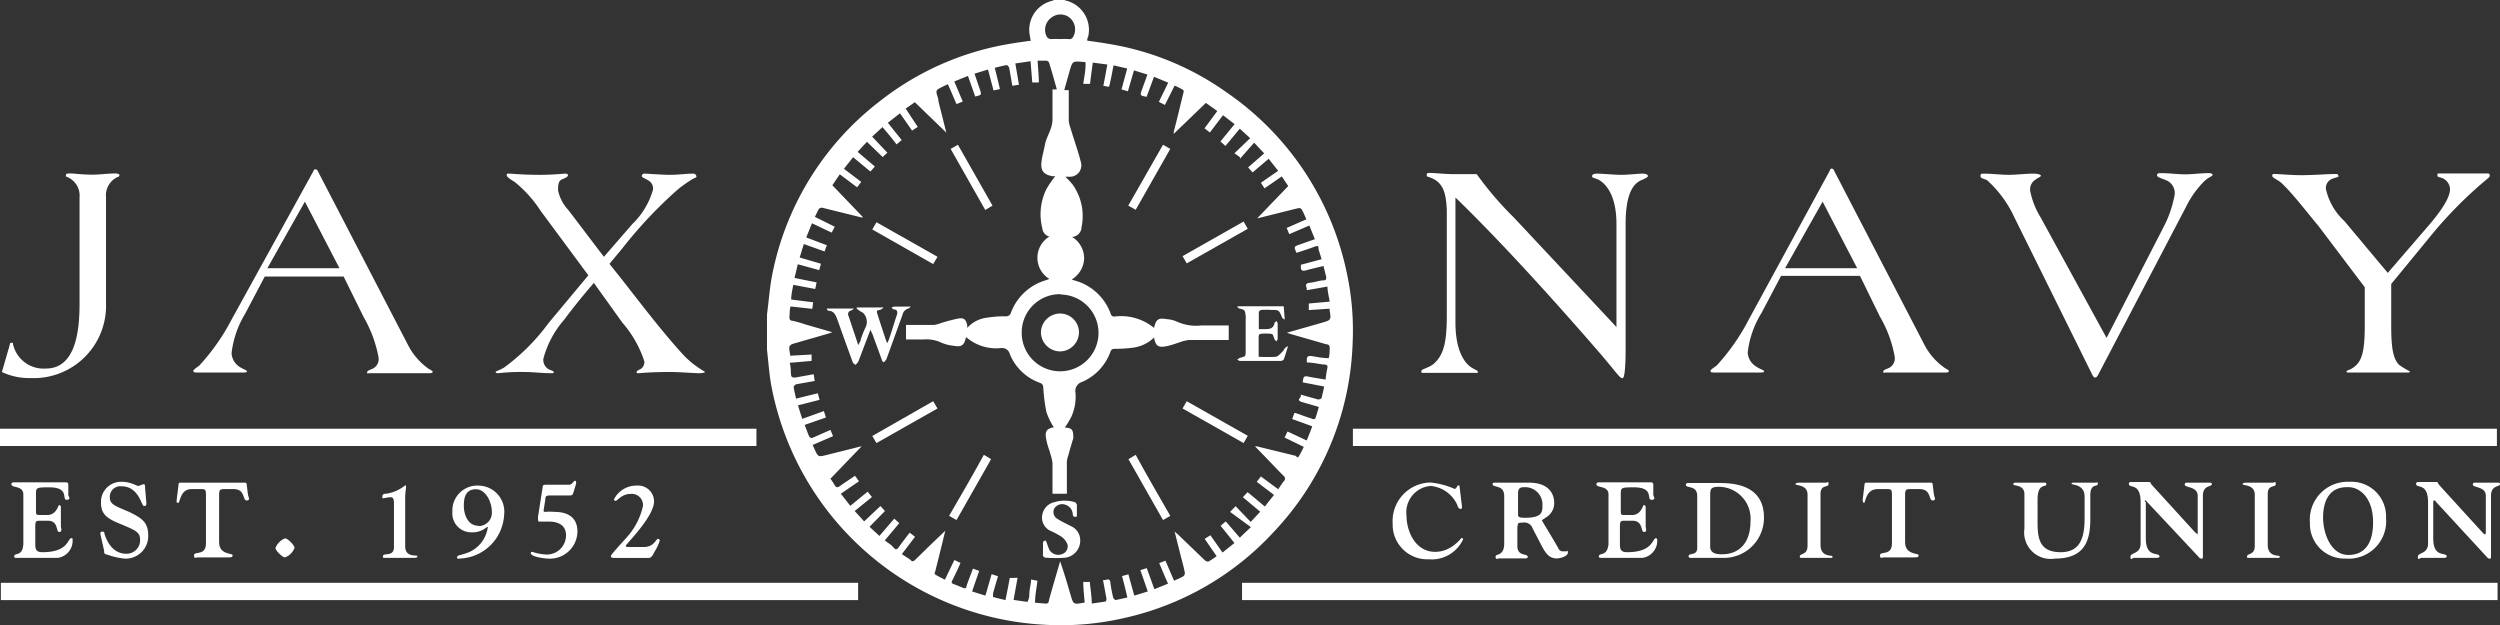 <svg id="Layer_1" data-name="Layer 1" xmlns="http://www.w3.org/2000/svg" viewBox="0 0 144.56 36.16"><rect x="0" y="0" width="144.56" height="36.16" fill="#333333" stroke="none"/><defs><style>.cls-1{fill:#fff;}</style></defs><title>JaxNavyLogo_W</title><path class="cls-1" d="M149.74,77.13V71a1.17,1.17,0,0,1,.66-1.18c.07,0,.12-.07.12-.12s-.14-.09-.21-.09c-.5,0-.93.07-1.34.07-.66,0-1.05-.07-1.26-.07s-.29,0-.29.11.06.07.13.12a1.16,1.16,0,0,1,.66,1.16V77.1c0,1.3-.11,3.79-1.94,3.79a1.81,1.81,0,0,1-1.91-1.42c0-.06,0-.07-.09-.07s-.09.08-.11.17l-.44,1.52a3.62,3.62,0,0,0,1.66.35A4.18,4.18,0,0,0,149.74,77.13Z" transform="translate(-143.61 -59.58)"/><path class="cls-1" d="M155.08,81.12l1.3,0c.41,0,.82,0,1.25,0,.16,0,.26,0,.26-.07s-.28-.14-.49-.3A1,1,0,0,1,157,80a5.64,5.64,0,0,1,.78-2.27l1.14-2.16h4.56l1.16,2.35a7.28,7.28,0,0,1,.86,2.33.62.62,0,0,1-.32.64c-.18.09-.34.11-.34.22s.05.05.14.05l1.8,0,1.67,0c.16,0,.18-.05.18-.09s-.11-.09-.27-.19a3.83,3.83,0,0,1-1.12-1.28l-5.25-10.12a.15.15,0,0,0-.13-.11h0c-.06,0-.09,0-.13.11L157,78.06a12.3,12.3,0,0,1-1.84,2.63c-.1.11-.37.24-.37.34S154.92,81.12,155.08,81.12Zm6.16-9.88,2,3.85h-4.17Z" transform="translate(-143.61 -59.58)"/><path class="cls-1" d="M172.41,81.16a12,12,0,0,1,1.53-.07c.5,0,1,.07,1.53.07.11,0,.16,0,.16-.06s-.14-.1-.3-.17a.62.62,0,0,1-.3-.61,5.63,5.63,0,0,1,1.21-2.26c.64-.87,1.37-1.73,1.71-2.12l1.65,2.3a6.41,6.41,0,0,1,1.27,2.24.49.49,0,0,1-.2.43c-.18.09-.25.12-.25.19s.06.06.13.06.59-.07,1.83-.07c.54,0,1.35.07,1.64.07s.36-.06.36-.07-.15-.09-.34-.22a5.07,5.07,0,0,1-.89-.74c-1.54-1.68-2.87-3.53-4.3-5.29l.77-.93a25.52,25.52,0,0,1,3.19-3.38,7.11,7.11,0,0,1,.84-.59c.12-.07.23-.09.23-.14a.18.18,0,0,0-.2-.18c-.39,0-.84.07-1.33.07s-1.3-.07-1.46-.07a.15.15,0,0,0-.17.14c0,.09.22.14.42.28a.52.52,0,0,1,.23.5,4.41,4.41,0,0,1-1.2,2l-1.64,1.89-2.06-2.71a2.41,2.41,0,0,1-.59-1.12c0-.29,0-.57.25-.66s.32-.16.32-.23-.07-.09-.16-.09-.69.07-1.49.07c-1,0-1.57-.07-1.73-.07s-.16,0-.16.09.16.21.46.39a7.12,7.12,0,0,1,1.5,1.67l2.76,3.73-2.3,2.76a11.88,11.88,0,0,1-2.58,2.58c-.29.16-.48.21-.48.25S172.32,81.16,172.41,81.16Z" transform="translate(-143.61 -59.58)"/><path class="cls-1" d="M225.92,81.14c.22,0,1.2,0,1.57,0,.64,0,1.21,0,1.42,0s.15,0,.15-.07-.13-.09-.38-.25-.91-.77-.91-2.58V71c2.78,2.69,6,6.29,8.16,8.78,1.1,1.26,1.32,1.67,1.5,1.67h0c.13,0,.18-.75.18-1.69V72.54c0-1.92.52-2.41,1-2.58.2-.09.29-.15.29-.2s-.06-.14-.31-.14-.85.07-1.23.07-1.12-.07-1.38-.07-.31.07-.31.16.18.09.41.21c.48.29,1,1,1,2.55v5.95l-5.93-6.33A19.26,19.26,0,0,1,229,69.65c-.38,0-.89,0-1.34,0s-1.14-.07-1.32-.07-.23,0-.23.12.07.09.16.13c.82.28.95.94,1,1.88v6.11c0,1.59-.19,2.3-.76,2.8-.27.23-.71.3-.71.41S225.8,81.14,225.92,81.14Z" transform="translate(-143.61 -59.58)"/><path class="cls-1" d="M242.8,81.12l1.3,0c.41,0,.82,0,1.25,0,.16,0,.27,0,.27-.07s-.29-.14-.5-.3a1,1,0,0,1-.45-.79,5.52,5.52,0,0,1,.79-2.27l1.14-2.16h4.56l1.15,2.35a7,7,0,0,1,.86,2.33.62.62,0,0,1-.32.64c-.18.09-.34.11-.34.22s.05.05.14.05l1.8,0,1.67,0c.17,0,.18-.05.18-.09s-.1-.09-.26-.19a3.75,3.75,0,0,1-1.13-1.28l-5.25-10.12a.15.15,0,0,0-.12-.11h0c-.05,0-.09,0-.12.11l-4.69,8.62a12.24,12.24,0,0,1-1.83,2.63c-.11.11-.38.24-.38.34S242.64,81.12,242.8,81.12ZM249,71.24l2,3.85h-4.17Z" transform="translate(-143.61 -59.58)"/><path class="cls-1" d="M258.51,70a6.58,6.58,0,0,1,1.57,2.13l4.49,9.07c.05.11.11.21.19.21h0c.09,0,.14-.1.2-.21l5.05-9.65a5.49,5.49,0,0,1,1.09-1.52c.29-.25.45-.26.45-.33s-.09-.11-.2-.11c-.46,0-.94.07-1.39.07s-.94-.07-1.41-.07c-.1,0-.21,0-.21.12s.21.16.52.29a.8.8,0,0,1,.5.82,6.44,6.44,0,0,1-.65,1.9l-3.29,6.4-3.83-7A4.56,4.56,0,0,1,261,70.6a.67.67,0,0,1,.32-.64c.14-.11.3-.15.3-.22s-.2-.12-.41-.12c-.48,0-1,.07-1.44.07s-1-.07-1.48-.07c-.09,0-.16,0-.16.14S258.28,69.89,258.51,70Z" transform="translate(-143.61 -59.58)"/><path class="cls-1" d="M275.52,70.15c.61.55,1.62,1.87,2.14,2.48l2.69,3.56v2.26c0,1.37-.16,1.91-.48,2.23s-.57.3-.57.37,0,.07.16.07.76,0,1.71,0,1.37,0,1.58,0,.2,0,.2-.07a4.43,4.43,0,0,1-.61-.37c-.32-.32-.46-.86-.46-2.23V76l2.3-2.8a24.19,24.19,0,0,1,3.27-3.29c.09-.07.13-.12.13-.18a.12.12,0,0,0-.09-.12h-.27c-.39,0-.8,0-1.25,0s-.71,0-1.33,0h0c-.07,0-.09,0-.09.11s.11.1.16.12a.72.72,0,0,1,.57.68c0,.74-1.15,2-1.6,2.52l-2,2.32-2.51-3a3.52,3.52,0,0,1-1.07-1.88.58.58,0,0,1,.46-.59c.13-.06.27-.06.27-.11a.13.13,0,0,0-.14-.14c-.43,0-1.34.07-2,.07s-1.3-.07-1.57-.07c-.07,0-.12,0-.12.11S275.36,70,275.52,70.15Z" transform="translate(-143.61 -59.58)"/><path class="cls-1" d="M144.43,91.77s0,.07.12.07c.34,0,.6,0,.79,0s.67,0,1.6,0a1,1,0,0,0,.87-1c0-.12,0-.14-.07-.14-.23,0-.15.81-1.67.81-.44,0-.42-.23-.42-.61v-.78c0-.36,0-.43.26-.43h.46c.64,0,.46.65.66.65s.11-.22.1-.3l0-1.1c0-.16-.07-.15-.11-.15s-.15.57-.67.57h-.39c-.27,0-.27,0-.27-.31v-.86c0-.42,0-.43.77-.43,1.19,0,.71.72,1,.72s.11-.2.1-.28l0-.61a.12.12,0,0,0-.13-.12c-.54,0-1,0-1.4,0-.94,0-1.38,0-1.63,0-.09,0-.13.05-.13.11,0,.24.69.05.69.6v2.87C144.9,91.82,144.43,91.49,144.43,91.77Z" transform="translate(-143.61 -59.58)"/><path class="cls-1" d="M150.91,91.6c-.69,0-1.07-.56-1.26-1.15,0-.08,0-.13-.14-.13s-.09.17-.07.26l.19.84c0,.15,0,.2.18.23a4.12,4.12,0,0,0,1,.23,1.3,1.3,0,0,0,1.37-1.35c0-.78-.41-1-1.06-1.33-.83-.36-1.16-.44-1.16-.86a.61.61,0,0,1,.68-.64c1,0,1.15,1.14,1.29,1.14s.15-.07.14-.21l-.07-.82c0-.14,0-.23-.08-.23s-.24.1-.32.1-.44-.24-.94-.24a1.16,1.16,0,0,0-1.21,1.22c0,.64.36.88.89,1.12,1,.43,1.37.51,1.37,1A.78.78,0,0,1,150.91,91.6Z" transform="translate(-143.61 -59.58)"/><path class="cls-1" d="M156.59,87.86h.52c.71,0,.51.66.76.66s.09-.24.08-.32l-.07-.56c0-.06,0-.15-.1-.15-.57,0-1,0-1.88,0s-1.3,0-1.88,0c-.09,0-.09.09-.09.15l-.1.81c0,.08-.05.21.08.21s.09-.8.78-.8h.52c.25,0,.31,0,.31.33V91c0,.74-.69.44-.69.68s.1.13.21.13.45,0,.86,0,.62,0,.86,0,.3,0,.3-.13-.78,0-.78-.75V88.19C156.28,87.89,156.34,87.86,156.59,87.86Z" transform="translate(-143.61 -59.58)"/><path class="cls-1" d="M159.54,91.26c0,.16.4.55.55.55a.93.93,0,0,0,.55-.55c0-.15-.39-.55-.55-.55A1,1,0,0,0,159.54,91.26Z" transform="translate(-143.61 -59.58)"/><path class="cls-1" d="M165.75,91.75s0,.09.05.09l.88,0,.76,0c.19,0,.31,0,.31-.1s-.71.12-.71-.58V88.33c0-.23.05-.5.05-.61s-.05-.06-.07-.06a2.27,2.27,0,0,1-1.08.47c-.07,0-.22,0-.22.15s0,.11.08.11a3,3,0,0,1,.38-.06c.09,0,.21,0,.21.35v2.54C166.39,91.81,165.75,91.51,165.75,91.75Z" transform="translate(-143.61 -59.58)"/><path class="cls-1" d="M170.75,91.5c-.45.19-.71.17-.71.3s.09.08.13.08a2.67,2.67,0,0,0,2.59-2.52,1.51,1.51,0,0,0-1.46-1.7,1.44,1.44,0,0,0-1.53,1.51,1.09,1.09,0,0,0,1.1,1.19,1.24,1.24,0,0,0,.67-.15c.13-.07.2-.15.26-.15s0,.07,0,.1A1.84,1.84,0,0,1,170.75,91.5Zm.52-1.52c-.61,0-.84-.65-.84-1.16s.13-.95.7-.95.92.75.92,1.29A.77.77,0,0,1,171.27,90Z" transform="translate(-143.61 -59.58)"/><path class="cls-1" d="M175.12,91.64a3,3,0,0,1-.73-.15s-.09,0-.09.07c0,.22.82.32,1,.32A1.59,1.59,0,0,0,177,90.32c0-.83-.57-1.14-1.32-1.14a3.23,3.23,0,0,0-.57,0c-.08,0-.07-.09-.05-.2l.08-.49c0-.27.09-.26.36-.26h.93c.27,0,.28,0,.34-.18l.15-.49a.54.54,0,0,0,0-.12s0-.06-.07-.06-.14.23-.35.23h-1.35s-.14,0-.15.07l-.28,1.78c0,.2,0,.28.06.28s.29,0,.56,0c.53,0,1,.19,1,.8A1.11,1.11,0,0,1,175.12,91.64Z" transform="translate(-143.61 -59.58)"/><path class="cls-1" d="M178.93,91.78s.07.06.15.06.39,0,.77,0c.65,0,1.13,0,1.29,0s.27-.27.33-.38a2.42,2.42,0,0,0,.29-.63.1.1,0,0,0-.09-.09c-.15,0-.22.47-.83.47H180c-.16,0-.2,0-.2-.08s1.63-1.67,1.63-2.56a.92.92,0,0,0-1-.91,1.44,1.44,0,0,0-1.32.8s0,.08.1.08.35-.4.86-.4a.65.65,0,0,1,.72.69,3.93,3.93,0,0,1-.94,1.82C179,91.6,178.93,91.67,178.93,91.78Z" transform="translate(-143.61 -59.58)"/><path class="cls-1" d="M226.33,87.68a1.87,1.87,0,0,1,1.56,1.13c0,.07.08.2.18.2s.08-.14.07-.2L228,87.65s0,0-.07,0-.09.2-.21.2a4.53,4.53,0,0,0-1.4-.37,2.23,2.23,0,0,0-2.18,2.38,2,2,0,0,0,2.08,2.06,2,2,0,0,0,2-1.17s-.06-.07-.09-.07-.58.81-1.53.81c-1.17,0-1.66-1.22-1.66-2.09A1.53,1.53,0,0,1,226.33,87.68Z" transform="translate(-143.61 -59.58)"/><path class="cls-1" d="M231.67,89.8a.5.5,0,0,1,.56.33l.52,1c.19.35.39.74.87.74.25,0,.65-.14.65-.33s0-.08-.09-.08l-.18,0a.26.26,0,0,1-.23-.09c-.44-.78-1-1.67-1-1.7s.18-.12.36-.26a.94.94,0,0,0,.35-.77c0-.28-.12-1.15-1.46-1.15-.42,0-.83,0-1.24,0s-.44,0-.72,0c-.08,0-.14,0-.14.09,0,.22.67,0,.67.69V91c0,.77-.5.57-.5.77s.13.1.2.1c.31,0,.61,0,.95,0s.42,0,.52,0,.19,0,.19-.09c0-.22-.6,0-.6-.63V90.06C231.39,89.84,231.35,89.8,231.67,89.8Zm-.28-1.68c0-.37.19-.37.41-.37a1,1,0,0,1,1,1.06c0,.36,0,.71-1,.71-.19,0-.41,0-.41-.16Z" transform="translate(-143.61 -59.58)"/><path class="cls-1" d="M236.06,91.77s0,.07.12.07c.33,0,.59,0,.78,0s.68,0,1.61,0a1,1,0,0,0,.87-1c0-.12-.05-.14-.07-.14-.23,0-.15.81-1.67.81-.44,0-.42-.23-.42-.61v-.78c0-.36,0-.43.26-.43H238c.64,0,.47.65.67.65s.11-.22.1-.3l0-1.1c0-.16-.08-.15-.12-.15s-.14.57-.67.57h-.39c-.26,0-.26,0-.26-.31v-.86c0-.42,0-.43.77-.43,1.18,0,.7.72,1,.72s.11-.2.11-.28l0-.61a.12.12,0,0,0-.12-.12c-.54,0-1,0-1.4,0-.94,0-1.38,0-1.63,0-.09,0-.14.05-.14.11,0,.24.7.05.7.6v2.87C236.53,91.82,236.06,91.49,236.06,91.77Z" transform="translate(-143.61 -59.58)"/><path class="cls-1" d="M241.25,91.75c0,.11.15.09.25.09s.37,0,.56,0,.57,0,1.29,0a2.32,2.32,0,0,0,2.26-2.33c0-1.92-1.79-2-2.61-2-.32,0-.63,0-.95,0-.61,0-.73,0-.85,0a.12.12,0,0,0-.11.1c0,.23.66,0,.66.65v3C241.75,91.75,241.25,91.52,241.25,91.75Zm1.25-3.45c0-.42,0-.57.5-.57a1.84,1.84,0,0,1,1.83,2c0,1.27-.68,1.9-1.64,1.9-.23,0-.69,0-.69-.45Z" transform="translate(-143.61 -59.58)"/><path class="cls-1" d="M247.68,91.77a.07.07,0,0,0,.07.07c.16,0,.42,0,.69,0,.48,0,.7,0,.93,0s.2,0,.2-.09-.69.08-.69-.67V88.15c0-.58.46-.36.46-.57s0-.09-.21-.09c-.35,0-.58,0-.79,0s-.46,0-.7,0c0,0-.21,0-.21.09s.7,0,.7.6v2.95C248.13,91.71,247.68,91.55,247.68,91.77Z" transform="translate(-143.61 -59.58)"/><path class="cls-1" d="M254.08,87.86h.52c.71,0,.51.66.76.66s.09-.24.08-.32l-.07-.56c0-.06,0-.15-.1-.15-.57,0-1,0-1.88,0s-1.3,0-1.87,0c-.1,0-.1.09-.1.15l-.1.81c0,.08,0,.21.08.21s.09-.8.78-.8h.52c.25,0,.31,0,.31.33V91c0,.74-.69.44-.69.68s.1.13.22.13.44,0,.85,0,.62,0,.86,0,.3,0,.3-.13-.78,0-.78-.75V88.19C253.77,87.89,253.83,87.86,254.08,87.86Z" transform="translate(-143.61 -59.58)"/><path class="cls-1" d="M262.43,91.88c1.7,0,2.05-1,2.05-2.28V88.21c0-.69.43-.47.43-.64s0-.08-.11-.08l-.7,0c-.18,0-.34,0-.52,0s-.18,0-.18.07.75,0,.75.74v1.21c0,1-.16,2-1.38,2s-1.34-.78-1.34-1.72V88.47c0-1,.51-.68.51-.89,0,0,0-.09-.07-.09s-.55,0-.86,0-.77,0-.85,0-.13,0-.13.1.64,0,.64.56v2A1.53,1.53,0,0,0,262.43,91.88Z" transform="translate(-143.61 -59.58)"/><path class="cls-1" d="M267.65,88.52s.07,0,.11.08l3,3.2a.17.17,0,0,0,.16.08c.07,0,.07,0,.07-.18V88.25c0-.64.52-.5.52-.68,0,0,0-.08-.11-.08s-.27,0-.66,0-.6,0-.7,0a.1.1,0,0,0-.1.11c0,.2.75.09.75.65v2c0,.15,0,.23,0,.23s-.11-.08-.19-.16l-2.47-2.71c-.11-.12,0-.16-.23-.16s-.49,0-.65,0-.22,0-.34,0a.1.1,0,0,0-.1.11c0,.29.68-.11.68,1.07V91c0,.63-.59.52-.59.77s.13.07.19.07.34,0,.53,0,.43,0,.73,0c.08,0,.23,0,.23-.08,0-.29-.79.13-.79-1.05V88.62C267.6,88.57,267.62,88.52,267.65,88.52Z" transform="translate(-143.61 -59.58)"/><path class="cls-1" d="M273.54,91.77a.06.06,0,0,0,.07.07c.16,0,.42,0,.69,0,.48,0,.7,0,.93,0s.2,0,.2-.09-.69.08-.69-.67V88.15c0-.58.46-.36.46-.57s0-.09-.21-.09c-.35,0-.58,0-.8,0s-.45,0-.69,0c-.06,0-.21,0-.21.09s.7,0,.7.6v2.95C274,91.71,273.54,91.55,273.54,91.77Z" transform="translate(-143.61 -59.58)"/><path class="cls-1" d="M277.18,89.81a2,2,0,0,0,2.07,2.07,2.17,2.17,0,0,0,2.33-2.36,2,2,0,0,0-2.11-2.08A2.19,2.19,0,0,0,277.18,89.81Zm3.65,0c0,1-.35,1.84-1.4,1.86s-1.49-1.27-1.49-2.16.31-1.74,1.34-1.76C280.08,87.69,280.83,88.4,280.83,89.76Z" transform="translate(-143.61 -59.58)"/><path class="cls-1" d="M288.06,87.49c-.06,0-.27,0-.66,0s-.6,0-.7,0a.1.1,0,0,0-.1.11c0,.2.75.09.75.65v2c0,.15,0,.23-.05.23s-.11-.08-.19-.16l-2.47-2.71c-.1-.12,0-.16-.23-.16s-.48,0-.64,0-.23,0-.35,0a.1.1,0,0,0-.1.11c0,.29.69-.11.69,1.07V91c0,.63-.59.52-.59.77s.12.07.19.07.33,0,.52,0,.43,0,.73,0c.08,0,.23,0,.23-.08,0-.29-.78.13-.78-1.05V88.62c0-.05,0-.1.05-.1s.06,0,.11.08l2.95,3.2a.18.18,0,0,0,.16.08c.07,0,.07,0,.07-.18V88.25c0-.64.52-.5.52-.68C288.17,87.55,288.17,87.49,288.06,87.49Z" transform="translate(-143.61 -59.58)"/><rect class="cls-1" y="24.79" width="43.74" height="1"/><rect class="cls-1" x="0.05" y="33.7" width="49.57" height="1"/><rect class="cls-1" x="78.23" y="24.79" width="66.15" height="1"/><rect class="cls-1" x="71.82" y="33.7" width="72.6" height="1"/><path class="cls-1" d="M217.29,90.31a16.65,16.65,0,0,0,4.53-10.79,15.74,15.74,0,0,0-.3-4,16.83,16.83,0,0,0-7-10.61,16.25,16.25,0,0,0-6.85-2.8c-.39-.07-.79-.12-1.19-.18,0-.08,0-.15.05-.22a1.74,1.74,0,0,0-1.26-2.09l-.16-.05h-.52l-.15.06a1.72,1.72,0,0,0-1.26,2.1c0,.06,0,.12.05.2-.41.06-.8.11-1.2.18a16.51,16.51,0,0,0-7.53,3.31,16.69,16.69,0,0,0-6.21,9.91c-.17.8-.22,1.62-.33,2.44a.88.88,0,0,1,0,.15v1.72a1.42,1.42,0,0,1,0,.16c.09.75.13,1.5.28,2.23A17,17,0,0,0,204.1,95.71a16.2,16.2,0,0,0,4.5-.39A16.66,16.66,0,0,0,217.29,90.31Zm-12.9-29.7a.85.85,0,0,1,1.08,0,.88.88,0,0,1,.2,1.09c-.06.1-.12.16-.25.14a4.51,4.51,0,0,0-.52,0h0a3.68,3.68,0,0,0-.47,0c-.18,0-.26-.06-.32-.2A.86.86,0,0,1,204.39,60.61Zm.55,16a2.22,2.22,0,1,1-2.25,2.21A2.21,2.21,0,0,1,204.94,76.59Zm11,13.45-.64.61-.81-.94-.3.25.8,1-.69.55-.7-1-.33.21.69,1a4.22,4.22,0,0,1-.47.31.29.29,0,0,1-.22-.08l-1.58-1.52a1.27,1.27,0,0,1-.16-.14c.15.59.28,1.13.42,1.66.06.24.13.48.17.73a.22.22,0,0,1-.08.2c-.17.1-.35.17-.54.26L211,92l-.36.14c.17.4.33.79.51,1.19l-.79.32-.44-1.22-.37.12.43,1.23-.78.24c-.12-.42-.23-.82-.34-1.23l-.37.1c.11.41.21.81.31,1.24l-.69.15s-.12-.08-.13-.14a8.28,8.28,0,0,1-.16-.84c0-.22-.12-.25-.29-.18l-.14,0c.07.36.13.71.2,1.06,0,.09,0,.17-.09.19l-.76.11c0-.42-.08-.83-.11-1.25l-.38,0c0,.41.05.82.08,1.2l-.06,0c-.59.11-.59.11-.76-.47s-.37-1.27-.6-1.92l-.27.93c-.13.45-.26.89-.38,1.34,0,.13-.09.19-.22.17l-.58-.05c0-.43.09-.84.14-1.27l-.37-.07c0,.24-.07.46-.09.69s0,.31-.06.47-.06.13-.09.13l-.77-.11c.08-.44.15-.85.23-1.28L202,93c-.08.43-.16.84-.25,1.28-.24-.06-.48-.11-.72-.18,0,0,0-.13,0-.2.09-.33.19-.67.29-1l-.37-.12c-.12.41-.23.81-.36,1.24l-.77-.24.41-1.19-.36-.13c-.13.35-.26.68-.37,1,0,.13-.09.16-.21.11s-.35-.15-.52-.21-.14-.11-.09-.23c.16-.31.31-.63.47-1l-.35-.17c-.19.38-.36.74-.55,1.14-.18-.09-.35-.17-.51-.27s-.06-.14-.05-.21c.19-.76.38-1.52.58-2.35l-.87.83-.89.87c-.09.08-.15.09-.24,0s-.33-.22-.51-.35l.76-1-.31-.24c-.22.29-.43.56-.64.85-.09.13-.17.16-.3,0s-.32-.26-.5-.4l.84-1-.29-.26-.86,1-.57-.53.89-.91-.26-.29-.94.89-.55-.6,1-.81-.25-.31-1,.82-.55-.7,1.05-.72-.23-.32c-.3.21-.59.39-.88.6-.14.1-.22.08-.3-.06a3.87,3.87,0,0,0-.24-.37l1.81-1.88-2,.5c-.52.13-.52.14-.74-.35l-.1-.22,1.18-.51-.15-.36-1,.44c-.13.06-.2,0-.25-.11s-.15-.39-.24-.62l1.23-.43-.12-.37L190,83.8c-.09-.26-.16-.51-.25-.78L191,82.7l-.1-.38-1.26.31c-.05-.24-.11-.46-.14-.69,0,0,.09-.13.15-.14l1.07-.19-.06-.39-1.06.19c-.17,0-.23,0-.25-.18s0-.44-.08-.67l1.27-.11,0-.37-1.24.07a.19.19,0,0,0,0-.06c-.1-.56-.1-.56.44-.71l1.77-.51.23-.08-1.56-.45a6.84,6.84,0,0,0-.74-.21c-.14,0-.2-.1-.18-.24s0-.38.06-.59l1.26.14.05-.38-1.27-.16c0-.29.07-.55.12-.85l1.27.24.08-.38-1.28-.26c.07-.27.13-.52.19-.79l1.24.34.1-.37-1.23-.36.24-.78,1.2.43.13-.36-1.19-.45.33-.82,1.14.54.18-.34-1.15-.57c.09-.17.15-.33.24-.47a.23.23,0,0,1,.22-.05l2.22.55h.11l-1.78-1.86.43-.63,1,.75.24-.31-1-.76.53-.67,1,.83.26-.29-1-.85.54-.58.91.88.27-.25-.88-.93.6-.55c.27.32.54.63.81,1l.3-.25-.8-1,.7-.55.7,1,.33-.21-.7-1.06.53-.37,1.82,1.76,0,0-.45-1.79c0-.18-.09-.35-.12-.53a.22.22,0,0,1,.08-.19,6.27,6.27,0,0,1,.58-.29c.17.38.33.76.5,1.15l.36-.15-.49-1.16.79-.32.42,1.19c.38-.09.38-.09.26-.44s-.19-.56-.3-.88l.78-.24.32,1.21.37-.08c-.1-.41-.19-.81-.3-1.23.25-.06.47-.12.7-.16,0,0,.12.09.13.15.07.34.12.69.19,1.05l.38-.06-.21-1.23.88-.13.1,1.23h.38c0-.43-.05-.84-.07-1.26l.51,0a.19.19,0,0,1,.15.11c.16.51.3,1,.45,1.55l-.25,0s0,.1,0,.16c0,.52,0,1,0,1.57s-.36,1-.44,1.48c-.06.33-.16.64-.2,1-.05.5.14.72.64.81l.16,0a5.67,5.67,0,0,0-.52.76,3.3,3.3,0,0,0-.23,2.25.55.55,0,0,0,.41.48,1.43,1.43,0,0,0,0,2.45l-.22.08a3.07,3.07,0,0,0-2,1.86.29.29,0,0,1-.32.22,6.35,6.35,0,0,0-1.07.08,1.81,1.81,0,0,0-1.14.59l0-.14c-.07-.34-.18-.46-.53-.4a9.5,9.5,0,0,0-1.13.31,1.4,1.4,0,0,1-.28.06H196v.84h.42c.19,0,.38,0,.58,0a2.06,2.06,0,0,1,1.06.19,2.29,2.29,0,0,0,.66.17c.49.09.64,0,.75-.5a2.66,2.66,0,0,0,2,.64.46.46,0,0,1,.53.34,2.94,2.94,0,0,0,1.75,1.67c.15.06.18.14.19.3a9.27,9.27,0,0,0,.18,1.39,3.87,3.87,0,0,0,.42.87l.05,0s0,0,0,0c-.44.07-.57.22-.49.66s.18.62.26.93a2.68,2.68,0,0,1,.11.49c0,.58,0,1.17,0,1.77h.83a1.5,1.5,0,0,0,0-.22c0-.55,0-1.1,0-1.65a1.32,1.32,0,0,1,.08-.33c.09-.34.19-.68.29-1a.11.11,0,0,0,0-.08c0-.41-.06-.52-.49-.55a5.06,5.06,0,0,0,.37-.6,2.82,2.82,0,0,0,.25-1.4.55.55,0,0,1,.39-.64,3,3,0,0,0,1.63-1.74c.05-.14.12-.17.26-.17a7.93,7.93,0,0,0,1-.06,2.15,2.15,0,0,0,1.26-.59c.1.5.24.6.77.49.31-.07.62-.19.93-.29l.29-.06h2.33v-.84h-1.58a2.73,2.73,0,0,1-1.46-.24,1.59,1.59,0,0,0-.5-.12c-.54-.1-.66,0-.78.5a3,3,0,0,0-2.26-.66.2.2,0,0,1-.24-.14,3.06,3.06,0,0,0-2.09-1.94l-.17-.06a1.48,1.48,0,0,0,.72-1.22,1.45,1.45,0,0,0-.7-1.24.58.58,0,0,0,.55-.57,3.14,3.14,0,0,0-.51-2.45,4.45,4.45,0,0,0-.43-.46l.23,0a.66.66,0,0,0,.67-.85c-.17-.67-.41-1.32-.61-2a1.43,1.43,0,0,1-.09-.41c0-.58,0-1.16,0-1.75l-.26,0c.1-.37.21-.74.31-1.11.17-.57.17-.57.77-.52.13,0,.17,0,.15.19,0,.34-.08.69-.13,1.08l.39,0c.05-.41.1-.79.16-1.23l.84.11c-.08.43-.15.84-.23,1.23l0,0c.4.07.31.15.41-.28s.11-.58.18-.9l.79.18-.33,1.21.37.11.35-1.21.78.24-.31.85c-.13.36-.13.36.26.44l.43-1.16.82.34-.54,1.11.35.18.56-1.12a4.66,4.66,0,0,1,.5.25.22.22,0,0,1,0,.2c-.18.75-.36,1.49-.55,2.23a.66.66,0,0,1,0,.11l1.86-1.79L214,66l-.74,1,.31.24.76-1,.67.52-.82,1,.29.26.83-1,.6.55-.91.87.32.23,0,.09.82-.93.58.62-.93.81.26.29.93-.79.55.7c-.34.23-.66.45-1,.69l.21.32,1-.69.37.56-1.8,1.87,2.2-.55c.33-.08.33-.08.48.22l.17.38-1.14.5.15.36,1.16-.5.32.79-.88.31c-.34.12-.34.13-.18.48.33-.11.66-.21,1-.34s.24,0,.28.15.11.35.17.56l-1.2.32a1.11,1.11,0,0,1,0,.13c0,.21.1.25.31.19s.63-.16,1-.25l.16.65c0,.1,0,.16-.12.18-.28,0-.55.12-.82.14s-.25.14-.19.32l0,.11,1.2-.21c0,.29.08.57.13.87l-1.21.11v.38l1.2-.08a.13.13,0,0,1,0,.07c.1.58.1.59-.47.75l-2,.57.24.08,2.05.59c.15,0,.2.11.19.25s0,.36-.06.55c-.32,0-.62-.06-.92-.11s-.37,0-.34.36c.34,0,.68.09,1,.12.15,0,.22.05.18.22a6.32,6.32,0,0,0-.1.65c-.33-.06-.64-.1-.93-.16s-.36-.07-.39.32l1.24.24c-.05.24-.1.47-.16.69,0,0-.13.07-.19.06l-1-.28c0,.08,0,.15-.08.22s0,.17.12.2l1,.29c-.07.24-.13.47-.21.68,0,0-.13.06-.18,0-.27-.08-.54-.18-.81-.28l-.21-.06-.13.36,1.16.42c-.1.27-.2.53-.32.82l-1.11-.52-.17.35,1.11.54c-.09.18-.17.36-.27.52s-.13.06-.19,0l-2.25-.55h-.11l.9.93c.25.26.5.53.76.78a.2.2,0,0,1,0,.31c-.11.14-.2.29-.32.46l-1-.74-.24.31,1,.76c-.18.22-.35.43-.53.67-.34-.28-.65-.55-1-.83l-.27.29,1,.84-.55.59-.87-.91-.32.33Z" transform="translate(-143.61 -59.58)"/><path class="cls-1" d="M194.71,80.53a.7.7,0,0,0,.16-.19l.92-2.54a.49.49,0,0,1,.38-.39s.07-.07.1-.1a.31.31,0,0,0-.12,0q-.42,0-.84,0a.47.47,0,0,0-.15.06s.08.09.13.1c.21,0,.24.16.17.35-.16.47-.31,1-.46,1.42l-.09.19-.09-.23c-.14-.44-.29-.88-.43-1.32s-.09-.3.2-.42c0,0,.06-.06.09-.1s-.06,0-.09,0h-1.44l0,.07.16.12c.09.06.21.1.26.18a.73.73,0,0,1,.09.78,5.52,5.52,0,0,0-.28.71c0,.09-.08.18-.14.32l-.56-1.68a.22.22,0,0,1,.15-.33.57.57,0,0,0,.16-.11l0,0h-1.57c0,.07.07.13.09.13.35,0,.45.31.55.59.28.79.56,1.57.85,2.36,0,.07.11.12.17.18a1,1,0,0,0,.16-.19c.09-.22.17-.45.26-.68l.44-1.16.12.25c.19.53.37,1,.57,1.57A1.06,1.06,0,0,0,194.71,80.53Z" transform="translate(-143.61 -59.58)"/><path class="cls-1" d="M215.14,77.32l.1.09c.36.09.36.09.4.45a1.55,1.55,0,0,1,0,.22c0,.59,0,1.18,0,1.78,0,.33,0,.33-.33.41a.61.61,0,0,0-.16.12c.06,0,.12.07.17.06l1.29,0,1.05,0a.25.25,0,0,0,.18-.08c.09-.25.17-.51.25-.77l0,0a.48.48,0,0,0-.17.1c-.06.06-.08.15-.15.21s-.24.28-.38.3a8.59,8.59,0,0,1-1,0V79s.05-.11.07-.11a2.54,2.54,0,0,1,.68,0c.09,0,.12.22.18.33a.36.36,0,0,0,.11.1c0-.05.06-.09.06-.14,0-.3,0-.59,0-.89a.35.35,0,0,0-.06-.14s-.12.06-.12.1c-.05.3-.25.36-.5.36l-.41,0c0-.35,0-.68,0-1,0,0,.09-.11.14-.11a5.19,5.19,0,0,1,.56,0c.46,0,.46,0,.64.42,0,.06.11.1.16.15l0,0-.06-.78h-2.58S215.18,77.3,215.14,77.32Z" transform="translate(-143.61 -59.58)"/><path class="cls-1" d="M205.53,90c-.25-.13-.51-.25-.75-.4a.46.46,0,0,1-.22-.59.53.53,0,0,1,.6-.26.61.61,0,0,1,.48.54c0,.12.06.23.24.15,0-.23,0-.46,0-.68,0,0-.06-.13-.11-.14a2.05,2.05,0,0,0-1.2,0,.9.9,0,0,0-.69.72.84.84,0,0,0,.46.93,4.32,4.32,0,0,1,.64.34,1,1,0,0,1,.35.43.47.47,0,0,1-.31.58.59.59,0,0,1-.73-.25c-.07-.14-.11-.29-.17-.44s-.07-.09-.11-.08a.13.13,0,0,0-.09.11c0,.21,0,.42,0,.64a.18.18,0,0,0,.18.23,8.09,8.09,0,0,0,1.1,0,1,1,0,0,0,.85-1.21A.9.9,0,0,0,205.53,90Z" transform="translate(-143.61 -59.58)"/><path class="cls-1" d="M208.86,86.13l2,3.52.42-.24c-.68-1.19-1.36-2.35-2-3.53Z" transform="translate(-143.61 -59.58)"/><path class="cls-1" d="M215.76,84.78l-3.53-2c-.08.15-.16.27-.24.42l3.53,2Z" transform="translate(-143.61 -59.58)"/><path class="cls-1" d="M194.05,84.79l.24.41,3.53-2-.25-.42Z" transform="translate(-143.61 -59.58)"/><path class="cls-1" d="M198.49,89.41l.43.24,2-3.52-.42-.25C199.85,87.07,199.17,88.24,198.49,89.41Z" transform="translate(-143.61 -59.58)"/><path class="cls-1" d="M201,71.47l-2-3.52-.42.24,2,3.53Z" transform="translate(-143.61 -59.58)"/><path class="cls-1" d="M215.52,72.39l-3.53,2,.24.42,3.53-2Z" transform="translate(-143.61 -59.58)"/><path class="cls-1" d="M197.82,74.43l-3.53-2-.24.42,3.52,2Z" transform="translate(-143.61 -59.58)"/><path class="cls-1" d="M208.85,71.47l.43.24,2-3.52-.42-.24Z" transform="translate(-143.61 -59.58)"/><path class="cls-1" d="M204.92,79.9A1.11,1.11,0,0,0,206,78.79a1.09,1.09,0,0,0-1.1-1.08,1.11,1.11,0,0,0-1.1,1.09A1.12,1.12,0,0,0,204.92,79.9Z" transform="translate(-143.61 -59.58)"/></svg>